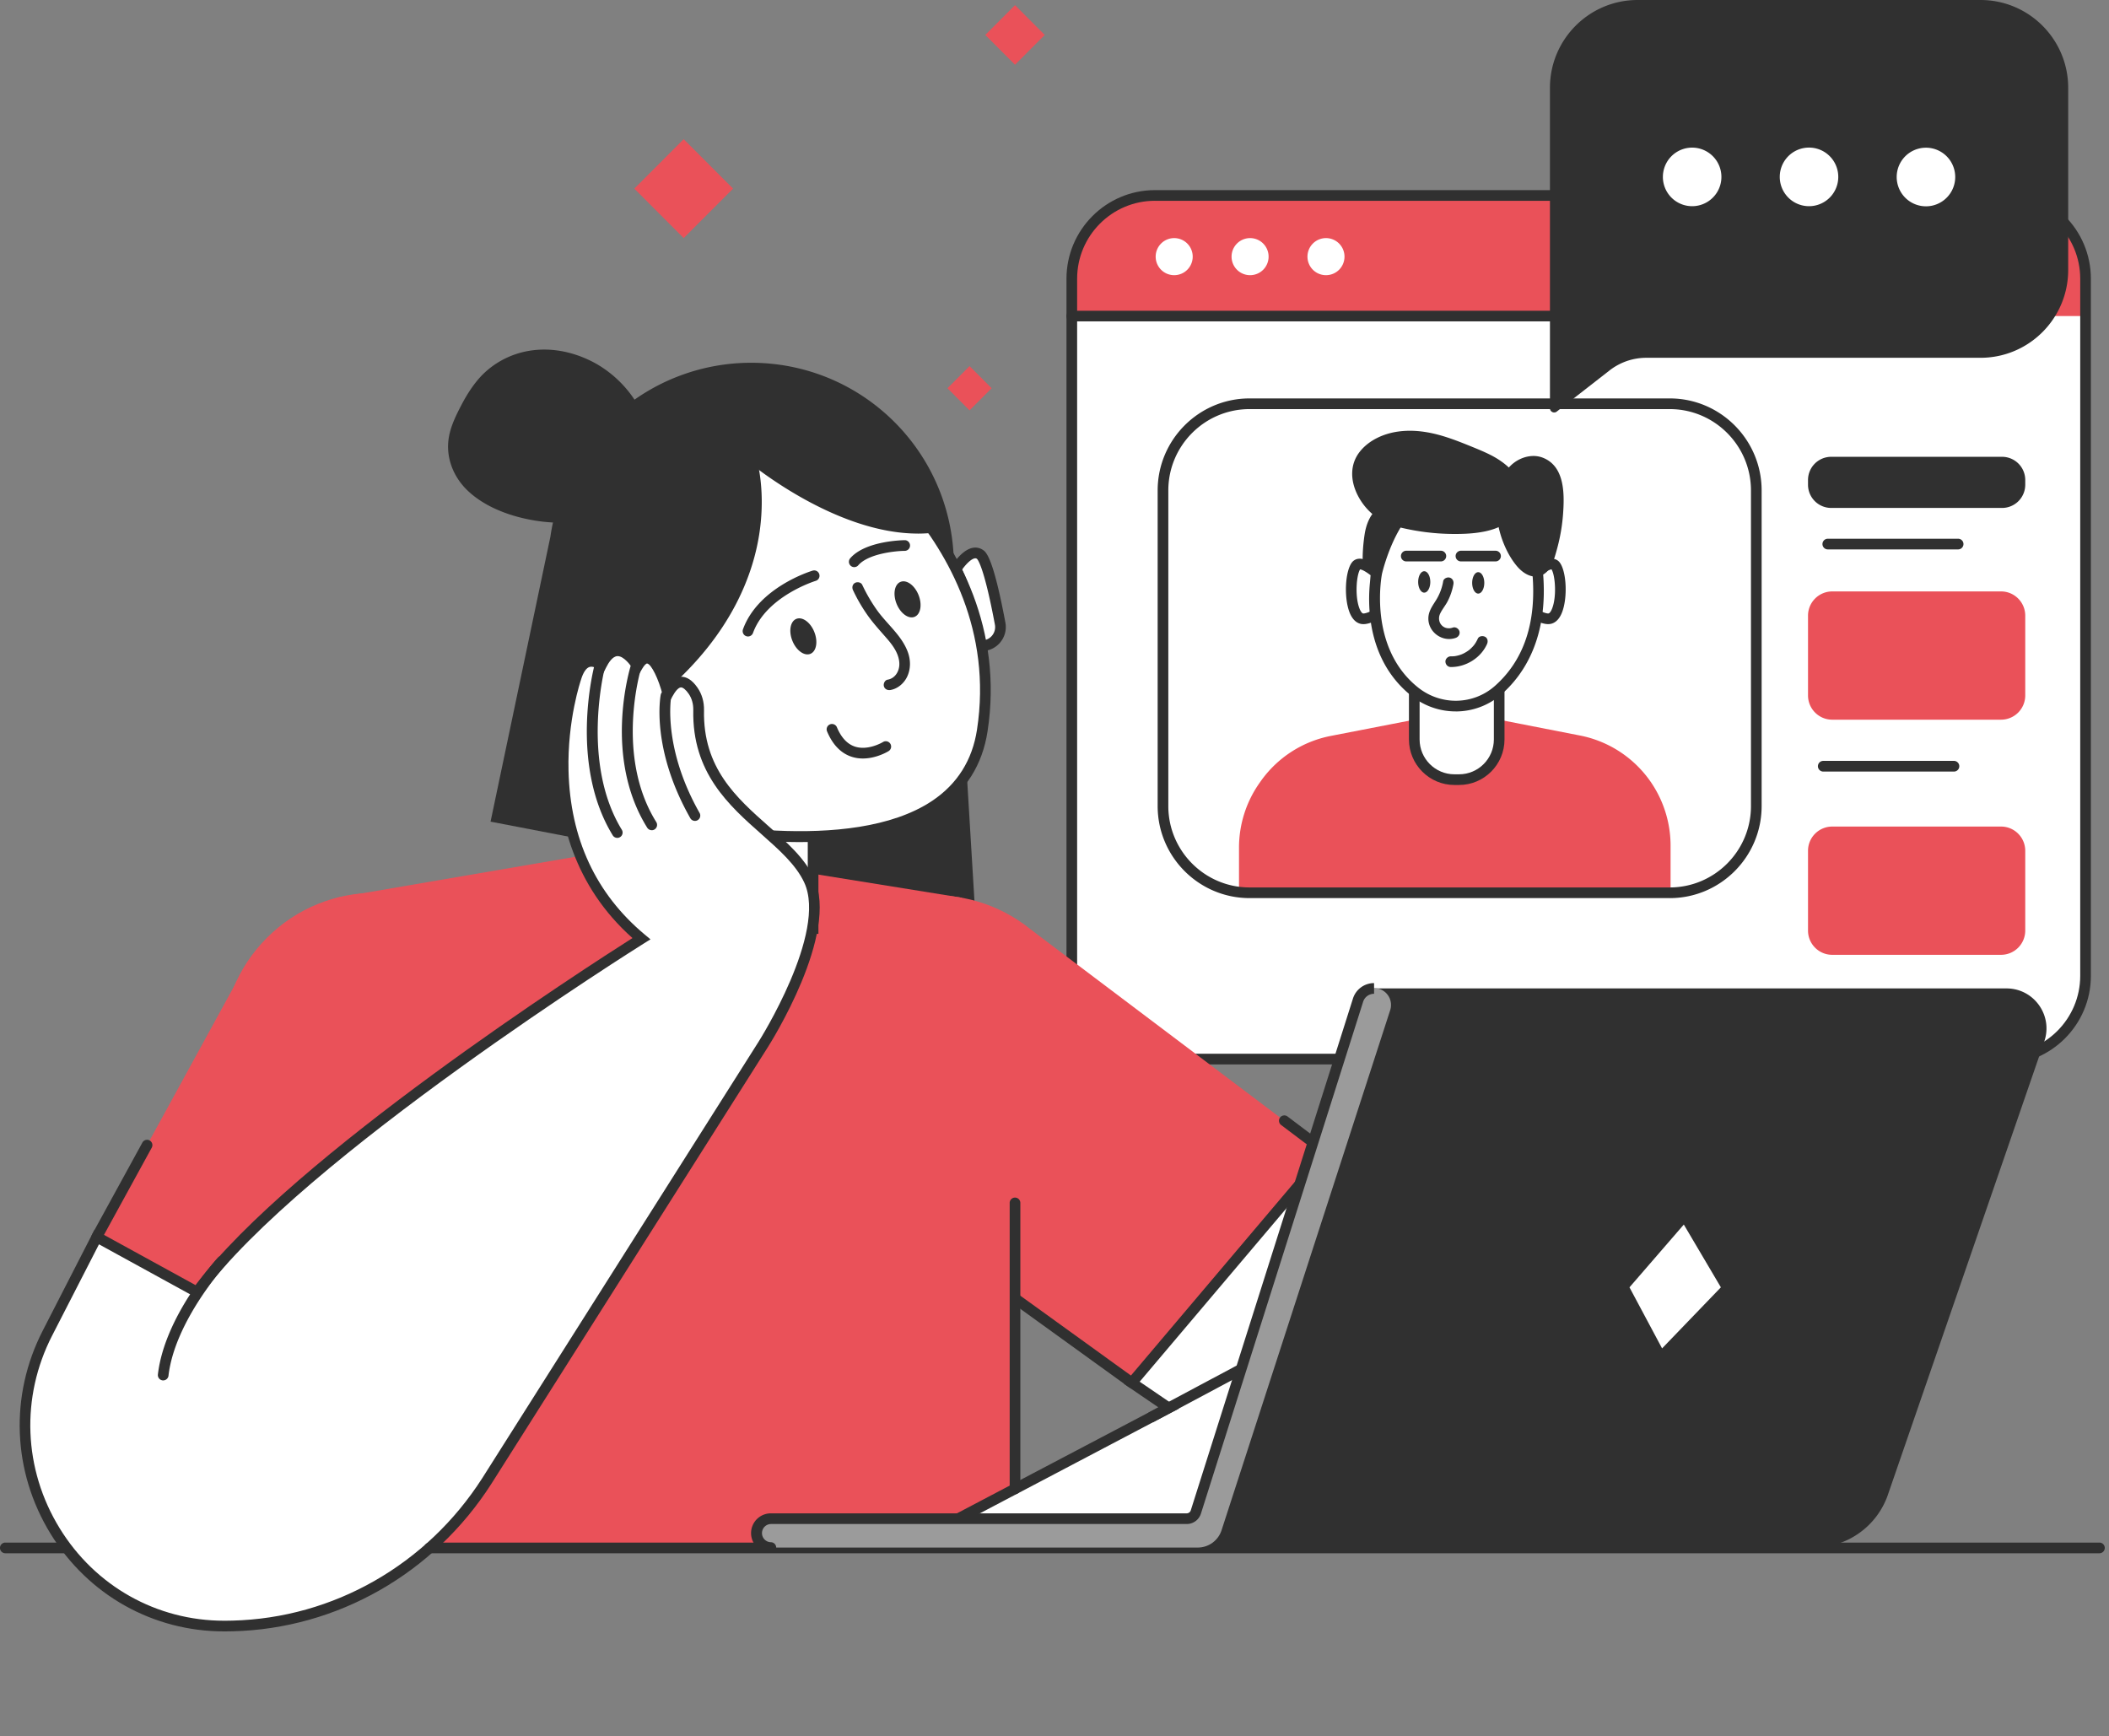 <svg xmlns="http://www.w3.org/2000/svg" width="334" height="275" fill="none"><rect width="100%" height="100%" fill="#808080" stroke="none"/><g clip-path="url(#a)"><path fill="#fff" d="M317.122 30.954H182.905c-7.271 0-13.165 5.904-13.165 13.188v110.411c0 7.283 5.894 13.188 13.165 13.188h134.217c7.271 0 13.165-5.905 13.165-13.188V44.142c0-7.284-5.894-13.188-13.165-13.188"/><path fill="#EA5159" d="M317.122 30.954H182.905c-7.271 0-13.165 5.904-13.165 13.188v5.917h160.547v-5.917c0-7.284-5.893-13.188-13.165-13.188"/><path fill="#303030" d="M317.122 168.587H182.905c-7.724 0-14.009-6.297-14.009-14.034V44.145c0-7.737 6.285-14.034 14.009-14.034h134.217c7.724 0 14.009 6.297 14.009 14.034V154.55c0 7.738-6.285 14.034-14.009 14.034zM182.905 31.8c-6.795 0-12.321 5.538-12.321 12.342v110.407c0 6.808 5.529 12.343 12.321 12.343h134.217c6.795 0 12.32-5.539 12.32-12.343V44.145c0-6.807-5.528-12.342-12.32-12.342H182.905z"/><path fill="#303030" d="M254.303 50.905H169.74a.845.845 0 0 1 0-1.691h84.563a.845.845 0 0 1 0 1.691"/><path fill="#fff" d="M185.955 43.584a2.935 2.935 0 0 0 2.932-2.937 2.935 2.935 0 0 0-2.932-2.937 2.935 2.935 0 0 0-2.932 2.937 2.935 2.935 0 0 0 2.932 2.937M197.975 43.584a2.935 2.935 0 0 0 2.932-2.937 2.935 2.935 0 0 0-2.932-2.937 2.935 2.935 0 0 0-2.932 2.937 2.935 2.935 0 0 0 2.932 2.937M209.995 43.584a2.935 2.935 0 0 0 2.932-2.937 2.935 2.935 0 0 0-2.932-2.937 2.935 2.935 0 0 0-2.932 2.937 2.935 2.935 0 0 0 2.932 2.937"/><path fill="#303030" d="M93.334 57.99c5.218 2.663 8.808 7.974 9.257 13.956.409 5.46-5.596 9.22-10.652 9.805-4.573.528-9.12-.136-13.033-1.898-2.03-.914-3.912-2.142-5.252-3.844-1.341-1.705-2.104-3.92-1.8-6.225.202-1.54.864-3.048 1.587-4.503 1.087-2.186 2.388-4.368 4.286-6.009 2.212-1.911 5.11-2.93 7.88-3.055s5.416.592 7.727 1.773"/><path fill="#303030" d="M92.908 58.72c4.6 2.369 7.839 6.828 8.687 11.94.189 1.137.26 2.277-.034 3.374-.27.998-.787 1.921-1.466 2.713-1.486 1.732-3.556 2.927-5.718 3.61-2.691.853-5.64.88-8.45.555-2.979-.342-5.985-1.259-8.558-2.815-2.337-1.414-4.327-3.593-4.685-6.401-.195-1.546.186-3.059.78-4.48.588-1.4 1.308-2.77 2.115-4.06 1.57-2.507 3.732-4.476 6.562-5.43 2.864-.964 5.917-.846 8.76.135.69.237 1.355.528 2.007.856.97.49 1.824-.97.851-1.461-3.056-1.543-6.457-2.247-9.858-1.709-3.185.504-6.15 2.135-8.228 4.612-1.043 1.241-1.894 2.625-2.64 4.063-.801 1.543-1.602 3.167-1.922 4.889-.612 3.271.682 6.51 3.097 8.732 2.38 2.19 5.559 3.512 8.673 4.24 3.272.764 6.808.957 10.128.355 4.78-.863 10.251-4.361 10.443-9.717.051-1.408-.233-2.88-.604-4.233a18 18 0 0 0-1.628-3.985 18.1 18.1 0 0 0-5.644-6.171 17 17 0 0 0-1.813-1.076c-.966-.498-1.82.96-.852 1.461z"/><path fill="#303030" d="m78.693 129.466 9.301-44.308c2.22-15.415 15.408-26.857 30.954-26.857 16.735 0 30.504 13.195 31.244 29.946l3.357 55.628-74.856-14.406z"/><path fill="#303030" d="M154.458 144.907 77.69 130.132l9.474-45.123A32.2 32.2 0 0 1 97.92 65.308a32.1 32.1 0 0 1 21.028-7.853c17.231 0 31.325 13.51 32.088 30.751l3.422 56.704zm-74.762-16.111 72.945 14.04-3.29-54.542c-.723-16.351-14.077-29.15-30.4-29.15-15.026 0-27.974 11.236-30.12 26.132l-.01.054z"/><path fill="#EA5159" d="m53.322 142.18 47.959-8.225 51.035 8.225 8.43 44.717v57.838H48.851zM156.035 5.536l4.712 4.72 4.711-4.72-4.711-4.72zM100.455 29.875l7.819 7.833 7.819-7.833-7.819-7.833zM150.05 61.489l3.498 3.505 3.499-3.505-3.499-3.505z"/><path fill="#303030" d="M28.302 246.007H.844a.845.845 0 0 1 0-1.692h27.458a.845.845 0 0 1 0 1.692M246.545 65.183l8.363-6.517a9.46 9.46 0 0 1 5.819-1.999h52.923c7.67 0 13.888-6.229 13.888-13.912V13.912C327.538 6.23 321.32 0 313.65 0h-54.298c-7.67 0-13.888 6.229-13.888 13.912v50.743c0 .558.642.873 1.081.528"/><path fill="#fff" d="M305.951 32.58a4.64 4.64 0 0 0 3.598-5.487 4.634 4.634 0 0 0-5.477-3.604 4.64 4.64 0 0 0-3.598 5.487 4.634 4.634 0 0 0 5.477 3.604M290.178 30.83a4.65 4.65 0 0 0-.876-6.506 4.63 4.63 0 0 0-6.494.877 4.646 4.646 0 0 0 .876 6.506 4.63 4.63 0 0 0 6.494-.878M272.432 29.322a4.643 4.643 0 0 0-3.15-5.756 4.63 4.63 0 0 0-5.746 3.155 4.633 4.633 0 1 0 8.896 2.601"/><path fill="#EA5159" d="M76.682 183.016c9.504-9.521 9.504-24.958 0-34.479s-24.914-9.521-34.418 0-9.504 24.958 0 34.479 24.914 9.521 34.418 0M165.144 183.407c9.505-9.521 9.505-24.958 0-34.479-9.504-9.521-24.913-9.521-34.418 0s-9.504 24.958 0 34.479c9.505 9.521 24.914 9.521 34.418 0"/><path fill="#EA5159" d="m37.837 154.807-22.517 41.11 38.846 21.322 32.562-50.483zM163.32 147.275l46.769 35.275-30.842 36.452-44.794-32.335z"/><path fill="#fff" d="m210.09 182.55 18.075 13.543c20.768 15.56 9.781 48.645-16.15 48.645h-68.247l41.326-21.741-5.85-3.992 30.842-36.452z"/><path fill="#303030" d="M212.015 245.581h-71.672l43.112-22.682-5.461-3.728 31.964-37.775 18.71 14.02c9.758 7.312 13.577 19.519 9.734 31.1-3.847 11.581-14.202 19.065-26.387 19.065m-64.826-1.692h64.826c11.445 0 21.172-7.03 24.786-17.908 3.61-10.881.024-22.347-9.142-29.211l-17.441-13.067-29.725 35.129 6.235 4.256z"/><path fill="#fff" d="M128.769 114.538v32.521h-25.354v-43.53z"/><path fill="#303030" d="M129.613 147.905h-27.042V102.24l27.042 11.744zm-25.354-1.692h23.666v-31.12l-23.666-10.275z"/><path fill="#fff" d="M151.384 90.172s2.121-3.512 3.813-2.365c1.125.765 2.442 6.926 3.195 10.959a2.96 2.96 0 0 1-2.908 3.508h-.054s-2.171-8.695-4.046-12.102"/><path fill="#303030" d="M155.484 103.12h-.716l-.158-.64c-.021-.084-2.165-8.627-3.965-11.899l-.237-.43.254-.419c.158-.26 1.597-2.575 3.313-2.95a2.14 2.14 0 0 1 1.695.321c.48.325 1.604 1.09 3.553 11.504a3.8 3.8 0 0 1-.81 3.132 3.79 3.79 0 0 1-2.929 1.377zm-3.12-12.897c1.54 3.089 3.161 9.05 3.701 11.127a2.1 2.1 0 0 0 1.047-.683c.402-.487.568-1.12.449-1.743-1.729-9.25-2.739-10.329-2.85-10.42a.46.46 0 0 0-.378-.064c-.615.132-1.439 1.021-1.973 1.783z"/><path fill="#fff" d="M129.755 72.237a21.46 21.46 0 0 1 14.736 7.541c5.93 7.017 13.573 19.59 11.064 35.934-3.958 25.778-50.9 14.19-50.9 14.19S83.411 81.081 111.7 73.401c0 0 7.879-1.952 18.052-1.164z"/><path fill="#303030" d="M126.638 133.373c-11.233 0-21.47-2.473-22.183-2.649l-.405-.101-.165-.383c-.541-1.238-13.115-30.55-5.056-47.37 2.502-5.223 6.761-8.684 12.655-10.285.344-.084 8.149-1.979 18.339-1.19 5.91.46 11.493 3.315 15.316 7.835 6.515 7.707 13.756 20.314 11.257 36.608-.814 5.301-3.448 9.473-7.829 12.403-5.903 3.945-14.154 5.129-21.926 5.129zm-21.369-4.195c3.567.812 29.444 6.293 42.359-2.341 3.969-2.653 6.356-6.439 7.096-11.253 2.405-15.665-4.586-27.821-10.875-35.258-3.533-4.178-8.693-6.817-14.158-7.243-9.902-.772-17.708 1.12-17.785 1.14-5.38 1.462-9.274 4.618-11.554 9.379-7.245 15.113 3.448 42.027 4.917 45.576"/><path fill="#303030" d="M93.421 83.47c-2.08 21.873 11.237 25.516 11.237 25.516 20.592-17.704 14.198-36.664 14.198-36.664s-.044-.122-.081-.332c-15.171-4.537-25.354 11.48-25.354 11.48"/><path fill="#303030" d="M131.218 67.152c-12.764-1.353-12.696 3.505-12.446 4.838.338.102.679.21 1.02.332 0 0 14.046 12.558 27.623 11.246 0 0-1.448-14.853-16.201-16.416z"/><path fill="#303030" d="M104.658 109.832a.847.847 0 0 1-.55-1.488c10.398-8.942 13.637-18.182 14.522-24.357.959-6.695-.557-11.35-.574-11.398a.85.85 0 0 1 .53-1.073.84.84 0 0 1 1.068.531c.067.204 1.651 5.011.658 12.082-.912 6.49-4.269 16.179-15.107 25.497a.85.85 0 0 1-.55.203z"/><path fill="#303030" d="M145.366 84.508c-13.125 0-26.462-11.046-27.053-11.54a.845.845 0 0 1 1.084-1.296c.149.122 14.871 12.315 27.941 11.053a.846.846 0 0 1 .162 1.685q-1.065.102-2.134.102z"/><path fill="#fff" d="M15.32 195.917 7.51 211.139c-10.851 21.155 4.442 46.54 28.184 46.395q.561-.001 1.129-.017c16.376-.406 31.423-9.142 40.268-22.952l43.75-69.104s11.22-17.577 7.299-26.038c-3.813-8.228-17.799-12.025-17.498-26.945.023-1.093-.257-2.179-.875-3.075-.919-1.333-2.411-2.477-4.002.467 0 0-2.209-8.861-4.81-4.351 0 0-3.117-5.387-5.718-.176 0 0-2.728-2.271-4.029 2.057 0 0-8.838 25.256 10.369 41.279 0 0-54.291 33.874-70.381 55.957l-15.88-8.715z"/><path fill="#303030" d="M35.503 258.383c-11.284 0-21.548-5.765-27.492-15.455-6.052-9.865-6.518-21.893-1.246-32.175l8.204-15.996 15.995 8.779c15.293-20.323 61.873-50.313 69.202-54.965-9.423-8.37-11.642-18.987-11.814-26.522-.189-8.235 1.902-14.456 2.06-14.913.524-1.736 1.358-2.785 2.48-3.123.783-.237 1.51-.064 2.04.166.8-1.262 1.742-1.919 2.813-1.949 1.378-.051 2.539 1.008 3.239 1.857.533-.534 1.121-.757 1.749-.673 1.611.227 2.739 2.707 3.364 4.571.513-.504 1.067-.771 1.651-.805.977-.051 1.885.534 2.719 1.742.699 1.012 1.054 2.247 1.027 3.576-.182 9.142 5.123 13.838 10.254 18.382 2.938 2.602 5.714 5.058 7.166 8.191 4.07 8.783-6.886 26.116-7.355 26.85l-43.748 69.1c-9.098 14.21-24.408 22.936-40.96 23.345q-.573.016-1.145.017h-.203m-19.828-61.305-7.414 14.45c-5.002 9.747-4.56 21.156 1.186 30.514 5.633 9.182 15.363 14.65 26.053 14.65h.189q.553-.001 1.11-.017c15.993-.396 30.786-8.834 39.577-22.564l43.747-69.1c.112-.176 10.929-17.286 7.248-25.23-1.304-2.811-3.948-5.152-6.751-7.636-5.168-4.574-11.024-9.757-10.825-19.68.02-.971-.233-1.861-.726-2.579-.449-.653-.922-1.031-1.236-1.015-.368.021-.865.545-1.327 1.405l-1.034 1.914-.527-2.111c-.628-2.52-1.8-4.899-2.455-4.99-.122-.02-.426.196-.804.856l-.729 1.265-.733-1.265c-.311-.528-1.409-2.027-2.405-2.027h-.034c-.753.024-1.391.995-1.793 1.8l-.476.954-.818-.68s-.709-.551-1.334-.358c-.53.165-1.006.876-1.347 2.006l-.01.037c-.02.061-2.165 6.31-1.97 14.389.264 10.756 4.327 19.492 12.081 25.96l.899.748-.993.619c-.541.339-54.335 34.04-70.145 55.737l-.436.599-15.769-8.655z"/><path fill="#303030" d="M97.758 132.703a.84.84 0 0 1-.72-.402c-6.866-11.202-3.08-26.207-2.914-26.84a.844.844 0 1 1 1.635.426c-.038.149-3.77 14.951 2.718 25.531a.847.847 0 0 1-.72 1.289zM103.216 131.489a.85.85 0 0 1-.716-.396c-6.971-11.158-2.79-25.08-2.608-25.669a.843.843 0 0 1 1.058-.558.847.847 0 0 1 .557 1.059c-.041.135-4.127 13.78 2.425 24.271a.85.85 0 0 1-.267 1.168.83.83 0 0 1-.446.128zM110.058 130.014a.84.84 0 0 1-.733-.427c-6.234-10.982-4.752-19.196-4.687-19.542a.843.843 0 1 1 1.658.318c-.02.105-1.398 8.005 4.495 18.389a.847.847 0 0 1-.733 1.265zM25.847 218.633q-.049.002-.098-.007a.85.85 0 0 1-.743-.937c1.057-9.189 9.16-18.142 9.504-18.517a.843.843 0 0 1 1.192-.054.846.846 0 0 1 .054 1.194c-.08.088-8.075 8.932-9.071 17.57a.846.846 0 0 1-.838.747zM160.746 236.652a.845.845 0 0 1-.844-.846v-45.258a.845.845 0 1 1 1.689 0v45.258a.846.846 0 0 1-.845.846M15.32 196.763a.846.846 0 0 1-.74-1.252l7.97-14.551a.843.843 0 1 1 1.48.812l-7.97 14.551a.84.84 0 0 1-.74.44"/><path fill="#303030" d="M179.248 219.847a.82.82 0 0 1-.493-.159l-18.502-13.357a.846.846 0 0 1 .986-1.374l18.502 13.358a.85.85 0 0 1 .192 1.18.84.84 0 0 1-.685.352M210.09 183.396a.84.84 0 0 1-.507-.17l-6.694-5.048a.844.844 0 1 1 1.017-1.349l6.694 5.047a.849.849 0 0 1-.51 1.523zM182.385 225.267a.84.84 0 0 1-.746-.45.844.844 0 0 1 .348-1.143l16.316-8.705a.845.845 0 0 1 .793 1.492l-16.316 8.705a.84.84 0 0 1-.395.098zM136.652 120.131a5.7 5.7 0 0 1-1.733-.26c-1.712-.542-3.033-1.888-3.924-4a.846.846 0 1 1 1.557-.659c.689 1.631 1.655 2.652 2.867 3.041 2.108.674 4.398-.717 4.418-.73a.845.845 0 0 1 .891 1.437c-.094.061-1.904 1.171-4.079 1.171zM128.958 100.088c.615 1.53.334 3.083-.621 3.468-.96.386-2.233-.538-2.847-2.067-.615-1.53-.335-3.082.624-3.468s2.233.538 2.847 2.067zM145.463 94.225c.615 1.53.335 3.082-.624 3.468s-2.233-.538-2.848-2.067-.334-3.082.625-3.468 2.233.538 2.847 2.067M118.458 100.806a.847.847 0 0 1-.794-1.134c2.405-6.628 10.683-9.189 11.034-9.294a.84.84 0 0 1 1.051.565.843.843 0 0 1-.564 1.053c-.078.023-7.819 2.429-9.933 8.251a.845.845 0 0 1-.794.559M135.284 89.823a.848.848 0 0 1-.638-1.4c2.418-2.795 8.406-2.866 8.66-2.87h.006a.847.847 0 0 1 .007 1.692c-1.516.01-5.802.444-7.393 2.284a.84.84 0 0 1-.638.291zM135.095 93.477a26 26 0 0 0 2.388 4.087c.935 1.303 2.019 2.46 3.063 3.671.939 1.09 1.868 2.413 1.884 3.915.011 1.157-.665 2.294-1.857 2.497-.449.078-.703.632-.591 1.042.132.477.588.666 1.04.592 1.169-.2 2.172-1.083 2.661-2.145.571-1.238.544-2.639.071-3.908-.976-2.615-3.316-4.402-4.897-6.635a26 26 0 0 1-2.303-3.965c-.193-.413-.787-.517-1.155-.304-.422.247-.497.74-.304 1.157zM332.485 246.007H68.02a.845.845 0 0 1 0-1.692h264.465a.845.845 0 0 1 0 1.692"/><path fill="#303030" d="m298.989 236.727 24.759-71.77c1.422-4.118-1.631-8.411-5.981-8.411H217.77a2.75 2.75 0 0 0-2.618 1.915l-26.1 82.065h-66.97a2.286 2.286 0 0 0 0 4.574h165.174a12.42 12.42 0 0 0 11.736-8.373z"/><path fill="#9B9B9B" d="m189.386 239.46 25.682-81.05a2.668 2.668 0 1 1 5.079 1.631l-26.688 82.315a3.96 3.96 0 0 1-3.769 2.744h-67.611a2.287 2.287 0 0 1 0-4.574h65.852c.665 0 1.256-.433 1.459-1.069z"/><path fill="#303030" d="M122.079 245.95a3.133 3.133 0 0 1 0-6.266h65.852c.3 0 .56-.193.652-.477l25.681-81.051a3.5 3.5 0 0 1 3.347-2.453v1.692c-.797 0-1.496.511-1.736 1.272l-25.681 81.05a2.365 2.365 0 0 1-2.263 1.658h-65.852a1.442 1.442 0 0 0 0 2.883.845.845 0 0 1 0 1.692"/><path fill="#fff" d="m258.059 203.888 5.164 9.67 9.311-9.67-5.87-9.943z"/><path fill="#EA5159" d="m223.981 113.984-13.223 2.571a17.74 17.74 0 0 0-11.131 7.223l-.176.251a17.8 17.8 0 0 0-3.232 10.231v7.254h68.348v-7.576c0-3.461-1.01-6.844-2.901-9.74a17.75 17.75 0 0 0-11.45-7.707l-12.79-2.501h-13.445z"/><path fill="#303030" d="M218.212 94.777c.324.51.723 1.004 1.27 1.258.611.284 1.317.234 1.989.176 1.013-.088 2.121-.23 2.814-.974.371-.4.57-.924.726-1.445.82-2.747.601-5.667.06-8.441-.324-1.672-.476-4.612-2.387-5.302-1.402-.504-3.05.257-4.077 1.204-1.591 1.466-1.729 3.617-1.888 5.657-.206 2.687.014 5.542 1.486 7.87z"/><path fill="#303030" d="M217.483 95.203c.436.673.956 1.289 1.705 1.617.804.352 1.682.298 2.537.213.79-.078 1.567-.2 2.286-.555.723-.358 1.233-.984 1.547-1.718 1.355-3.18.807-6.774.257-10.059-.389-2.304-.855-5.315-3.695-5.636-1.533-.173-3.127.626-4.205 1.678-1.094 1.069-1.604 2.53-1.82 4.016-.503 3.484-.53 7.355 1.385 10.44.574.924 2.033.075 1.459-.852-1.436-2.314-1.557-5.055-1.355-7.697.088-1.147.172-2.358.642-3.424.469-1.062 1.398-1.935 2.503-2.307.56-.19 1.161-.278 1.729-.058.256.102.564.376.723.63.482.78.675 1.722.837 2.665.449 2.622.969 5.278.517 7.941-.118.694-.26 1.452-.571 2.09-.297.617-.8.877-1.445 1.026a7.8 7.8 0 0 1-2.071.19c-.716-.038-1.141-.484-1.513-1.056-.587-.91-2.05-.064-1.459.853z"/><path fill="#fff" d="M243.215 90.703s2.371-2.108 3.127-1.096c1.172 1.566 1.095 7.988-.938 8.38-.828.16-2.297-.697-2.297-.697l.108-6.584z"/><path fill="#303030" d="M245.198 98.85c-1.031 0-2.253-.68-2.513-.832l-.429-.25.125-7.454.277-.247c.452-.403 2.016-1.702 3.279-1.573.446.044.821.254 1.081.602 1.071 1.431 1.263 5.552.368 7.873-.513 1.333-1.277 1.739-1.824 1.844a2 2 0 0 1-.368.034zm-1.237-2.07c.504.236 1.061.419 1.287.375.129-.024.355-.247.568-.795.746-1.935.472-5.275-.102-6.185-.304.02-1.033.43-1.658.927z"/><path fill="#fff" d="M217.891 90.703s-2.37-2.108-3.127-1.096c-1.172 1.566-1.094 7.988.939 8.38.827.16 2.297-.697 2.297-.697l-.109-6.584z"/><path fill="#303030" d="M215.912 98.85q-.191.001-.368-.034c-.547-.105-1.307-.51-1.824-1.844-.895-2.32-.702-6.441.368-7.873a1.5 1.5 0 0 1 1.081-.602c1.263-.125 2.83 1.174 3.28 1.573l.277.247.125 7.454-.429.25c-.26.152-1.483.832-2.513.832zm-.517-8.671c-.574.91-.847 4.25-.101 6.184.21.545.436.768.568.795.222.041.783-.138 1.286-.375l-.094-5.677c-.632-.504-1.351-.91-1.659-.927"/><path fill="#fff" d="M223.981 97.324h13.445v19.789c0 3.512-2.847 6.368-6.356 6.368h-.736c-3.506 0-6.356-2.853-6.356-6.368V97.324z"/><path fill="#303030" d="M231.07 124.326h-.737c-3.968 0-7.2-3.234-7.2-7.213V96.478h15.134v20.635c0 3.976-3.229 7.213-7.201 7.213zm-6.249-26.156v18.943c0 3.045 2.473 5.522 5.512 5.522h.737c3.039 0 5.512-2.477 5.512-5.522V98.17h-11.761"/><path fill="#fff" d="M243.522 90.703c.875 9.998-2.813 15.546-6.214 18.561-3.725 3.302-9.328 3.393-13.229.301-8.565-6.79-6.039-18.862-6.039-18.862s2.814-12.687 10.318-12.687c7.505 0 14.384 3.758 15.164 12.687"/><path fill="#303030" d="M230.54 112.674c-2.459 0-4.928-.812-6.988-2.446-8.873-7.034-6.451-19.183-6.343-19.697.125-.555 3.057-13.358 11.145-13.358 7.167 0 15.138 3.536 16.006 13.46.908 10.359-3.033 16.195-6.495 19.267a11.02 11.02 0 0 1-7.329 2.778zm-2.182-33.81c-6.738 0-9.467 11.907-9.494 12.025-.02.105-2.303 11.635 5.741 18.016 3.621 2.873 8.731 2.758 12.145-.27 4.617-4.094 6.613-10.1 5.935-17.854-.652-7.46-6.009-11.916-14.324-11.916z"/><path fill="#303030" d="M222.116 82.766c-1.08-.257-2.165-.575-3.117-1.15-.757-.46-1.412-1.073-1.993-1.746-1.59-1.837-2.651-4.476-1.671-6.703.327-.747.867-1.39 1.482-1.925 1.939-1.681 4.627-2.3 7.187-2.162 2.56.142 5.033.975 7.42 1.912q1.874.735 3.712 1.566c2.776 1.252 6.471 4.192 4.641 7.718-1.72 3.309-6.657 3.485-9.812 3.45a35.5 35.5 0 0 1-7.849-.96"/><path fill="#303030" d="M222.339 81.95c-1.057-.253-2.114-.551-3.039-1.143-.875-.558-1.635-1.36-2.219-2.213-1.01-1.475-1.787-3.525-.902-5.244.919-1.783 2.932-2.791 4.813-3.204 2.128-.47 4.33-.196 6.41.365 2.303.623 4.536 1.55 6.718 2.514 1.584.7 3.107 1.546 4.252 2.876 1.037 1.205 1.395 2.7.574 4.128-.736 1.275-2.094 1.959-3.502 2.338-1.679.453-3.415.52-5.164.51a35.3 35.3 0 0 1-7.944-.933c-1.057-.25-1.506 1.38-.449 1.63 2.644.626 5.356.965 8.072.992 1.773.02 3.563-.048 5.302-.42 1.733-.372 3.503-1.123 4.634-2.544 1.327-1.665 1.574-3.82.53-5.698-.939-1.684-2.621-2.95-4.309-3.816-1.132-.578-2.324-1.052-3.499-1.53-1.223-.497-2.456-.977-3.712-1.373-2.425-.768-4.961-1.19-7.498-.832-2.263.318-4.59 1.343-6.042 3.167-1.564 1.966-1.513 4.422-.49 6.628 1.051 2.263 2.986 4.104 5.33 4.943.547.196 1.111.345 1.678.48 1.058.254 1.507-1.377.45-1.63z"/><path fill="#303030" d="M243.748 90.378c.808-.27 1.216-1.153 1.496-1.959a27.6 27.6 0 0 0 1.52-9.933c-.044-1.343-.209-2.757-.999-3.844-2.101-2.882-5.86-1.444-7.052 1.31-1.338 3.096-.973 7.017.317 10.062.665 1.566 2.577 5.088 4.722 4.364z"/><path fill="#303030" d="M243.972 91.194c1.678-.636 2.141-2.568 2.58-4.131a29 29 0 0 0 1-5.806c.216-3.126.239-7.464-3.273-8.787-1.257-.47-2.675-.243-3.833.386-1.257.684-2.142 1.814-2.662 3.126-1.243 3.147-.922 6.916.321 10.011.527 1.317 1.209 2.575 2.124 3.665.912 1.082 2.27 1.996 3.739 1.539 1.034-.321.595-1.956-.449-1.63-.041.013-.331.074-.206.06-.112.01-.23.01-.341-.003.135.017-.112-.037-.149-.048-.148-.04-.074-.01-.243-.101-.432-.23-.743-.535-1.087-.934-.635-.734-1.139-1.64-1.557-2.53-1.122-2.403-1.574-5.41-.987-8.06.26-1.167.676-2.273 1.564-3.078.716-.65 1.608-.992 2.536-.951.392.017.872.19 1.26.457.426.294.767.71 1.013 1.163.7 1.303.632 2.985.598 4.416a26.3 26.3 0 0 1-.702 5.511c-.216.924-.48 1.837-.794 2.73-.162.464-.398 1.178-.905 1.367-.426.163-.719.572-.591 1.042.111.41.611.755 1.04.592zM226.514 92.168c0 .934-.429 1.695-.96 1.695s-.959-.758-.959-1.695.429-1.695.959-1.695c.531 0 .96.758.96 1.695M235.065 92.317c0 .934-.429 1.695-.959 1.695s-.959-.758-.959-1.695.429-1.695.959-1.695.959.758.959 1.695M228.186 88.917h-5.475a.845.845 0 0 1 0-1.692h5.475a.845.845 0 0 1 0 1.692M236.845 88.917h-5.475a.845.845 0 0 1 0-1.692h5.475a.845.845 0 0 1 0 1.692M228.554 92.08a8.3 8.3 0 0 1-1.105 2.933c-.56.904-1.202 1.736-1.239 2.85-.075 2.246 2.222 3.907 4.33 3.166.428-.152.716-.579.591-1.042-.115-.416-.608-.744-1.041-.592-.611.216-1.29.135-1.756-.349-.459-.473-.55-1.197-.287-1.793.321-.727.871-1.34 1.229-2.05a9.6 9.6 0 0 0 .902-2.676c.081-.45-.121-.91-.591-1.042-.409-.112-.959.138-1.04.592zM229.756 105.644c2.388.023 4.756-1.435 5.738-3.63.183-.403.129-.928-.304-1.158-.368-.196-.962-.128-1.155.305-.101.223-.212.44-.344.646-.071.115-.149.22-.226.332-.075.108.124-.146-.024.03q-.06.073-.118.139a6 6 0 0 1-.517.518q-.072.058-.139.118c-.182.156.136-.091-.06.047q-.148.108-.301.207-.308.198-.642.355c-.02.01-.202.091-.101.047s-.084.034-.101.041q-.172.064-.345.118a6 6 0 0 1-.746.169c-.132.024.202-.016-.031 0q-.09.008-.182.014c-.135.01-.267.01-.402.01-.442-.003-.864.393-.844.846.02.463.371.842.844.846"/><path fill="#303030" d="M264.435 142.241H197.89c-8.024 0-14.553-6.54-14.553-14.579V77.681c0-8.039 6.529-14.579 14.553-14.579h66.545c8.025 0 14.553 6.54 14.553 14.579v49.985c0 8.038-6.528 14.578-14.553 14.578zM197.89 64.794c-7.092 0-12.864 5.782-12.864 12.887v49.985c0 7.105 5.772 12.887 12.864 12.887h66.545c7.092 0 12.864-5.782 12.864-12.887V77.681c0-7.105-5.772-12.887-12.864-12.887zM317.065 72.349h-27.06a3.675 3.675 0 0 0-3.671 3.677v.745a3.675 3.675 0 0 0 3.671 3.677h27.06a3.675 3.675 0 0 0 3.671-3.677v-.745a3.675 3.675 0 0 0-3.671-3.677M310.134 87.015h-20.696a.846.846 0 0 1 0-1.691h20.696a.846.846 0 0 1 0 1.691M309.445 122.202h-20.696a.846.846 0 0 1 0-1.692h20.696a.846.846 0 0 1 0 1.692"/><path fill="#EA5159" d="M316.903 93.67h-26.736a3.837 3.837 0 0 0-3.833 3.84v12.634c0 2.12 1.716 3.84 3.833 3.84h26.736a3.837 3.837 0 0 0 3.833-3.84V97.51c0-2.12-1.716-3.84-3.833-3.84M316.903 130.91h-26.736a3.837 3.837 0 0 0-3.833 3.84v12.634c0 2.12 1.716 3.84 3.833 3.84h26.736a3.837 3.837 0 0 0 3.833-3.84V134.75c0-2.12-1.716-3.84-3.833-3.84"/></g><defs><clipPath id="a"><path fill="#fff" d="M0 0h333.33v258.383H0z"/></clipPath></defs></svg>